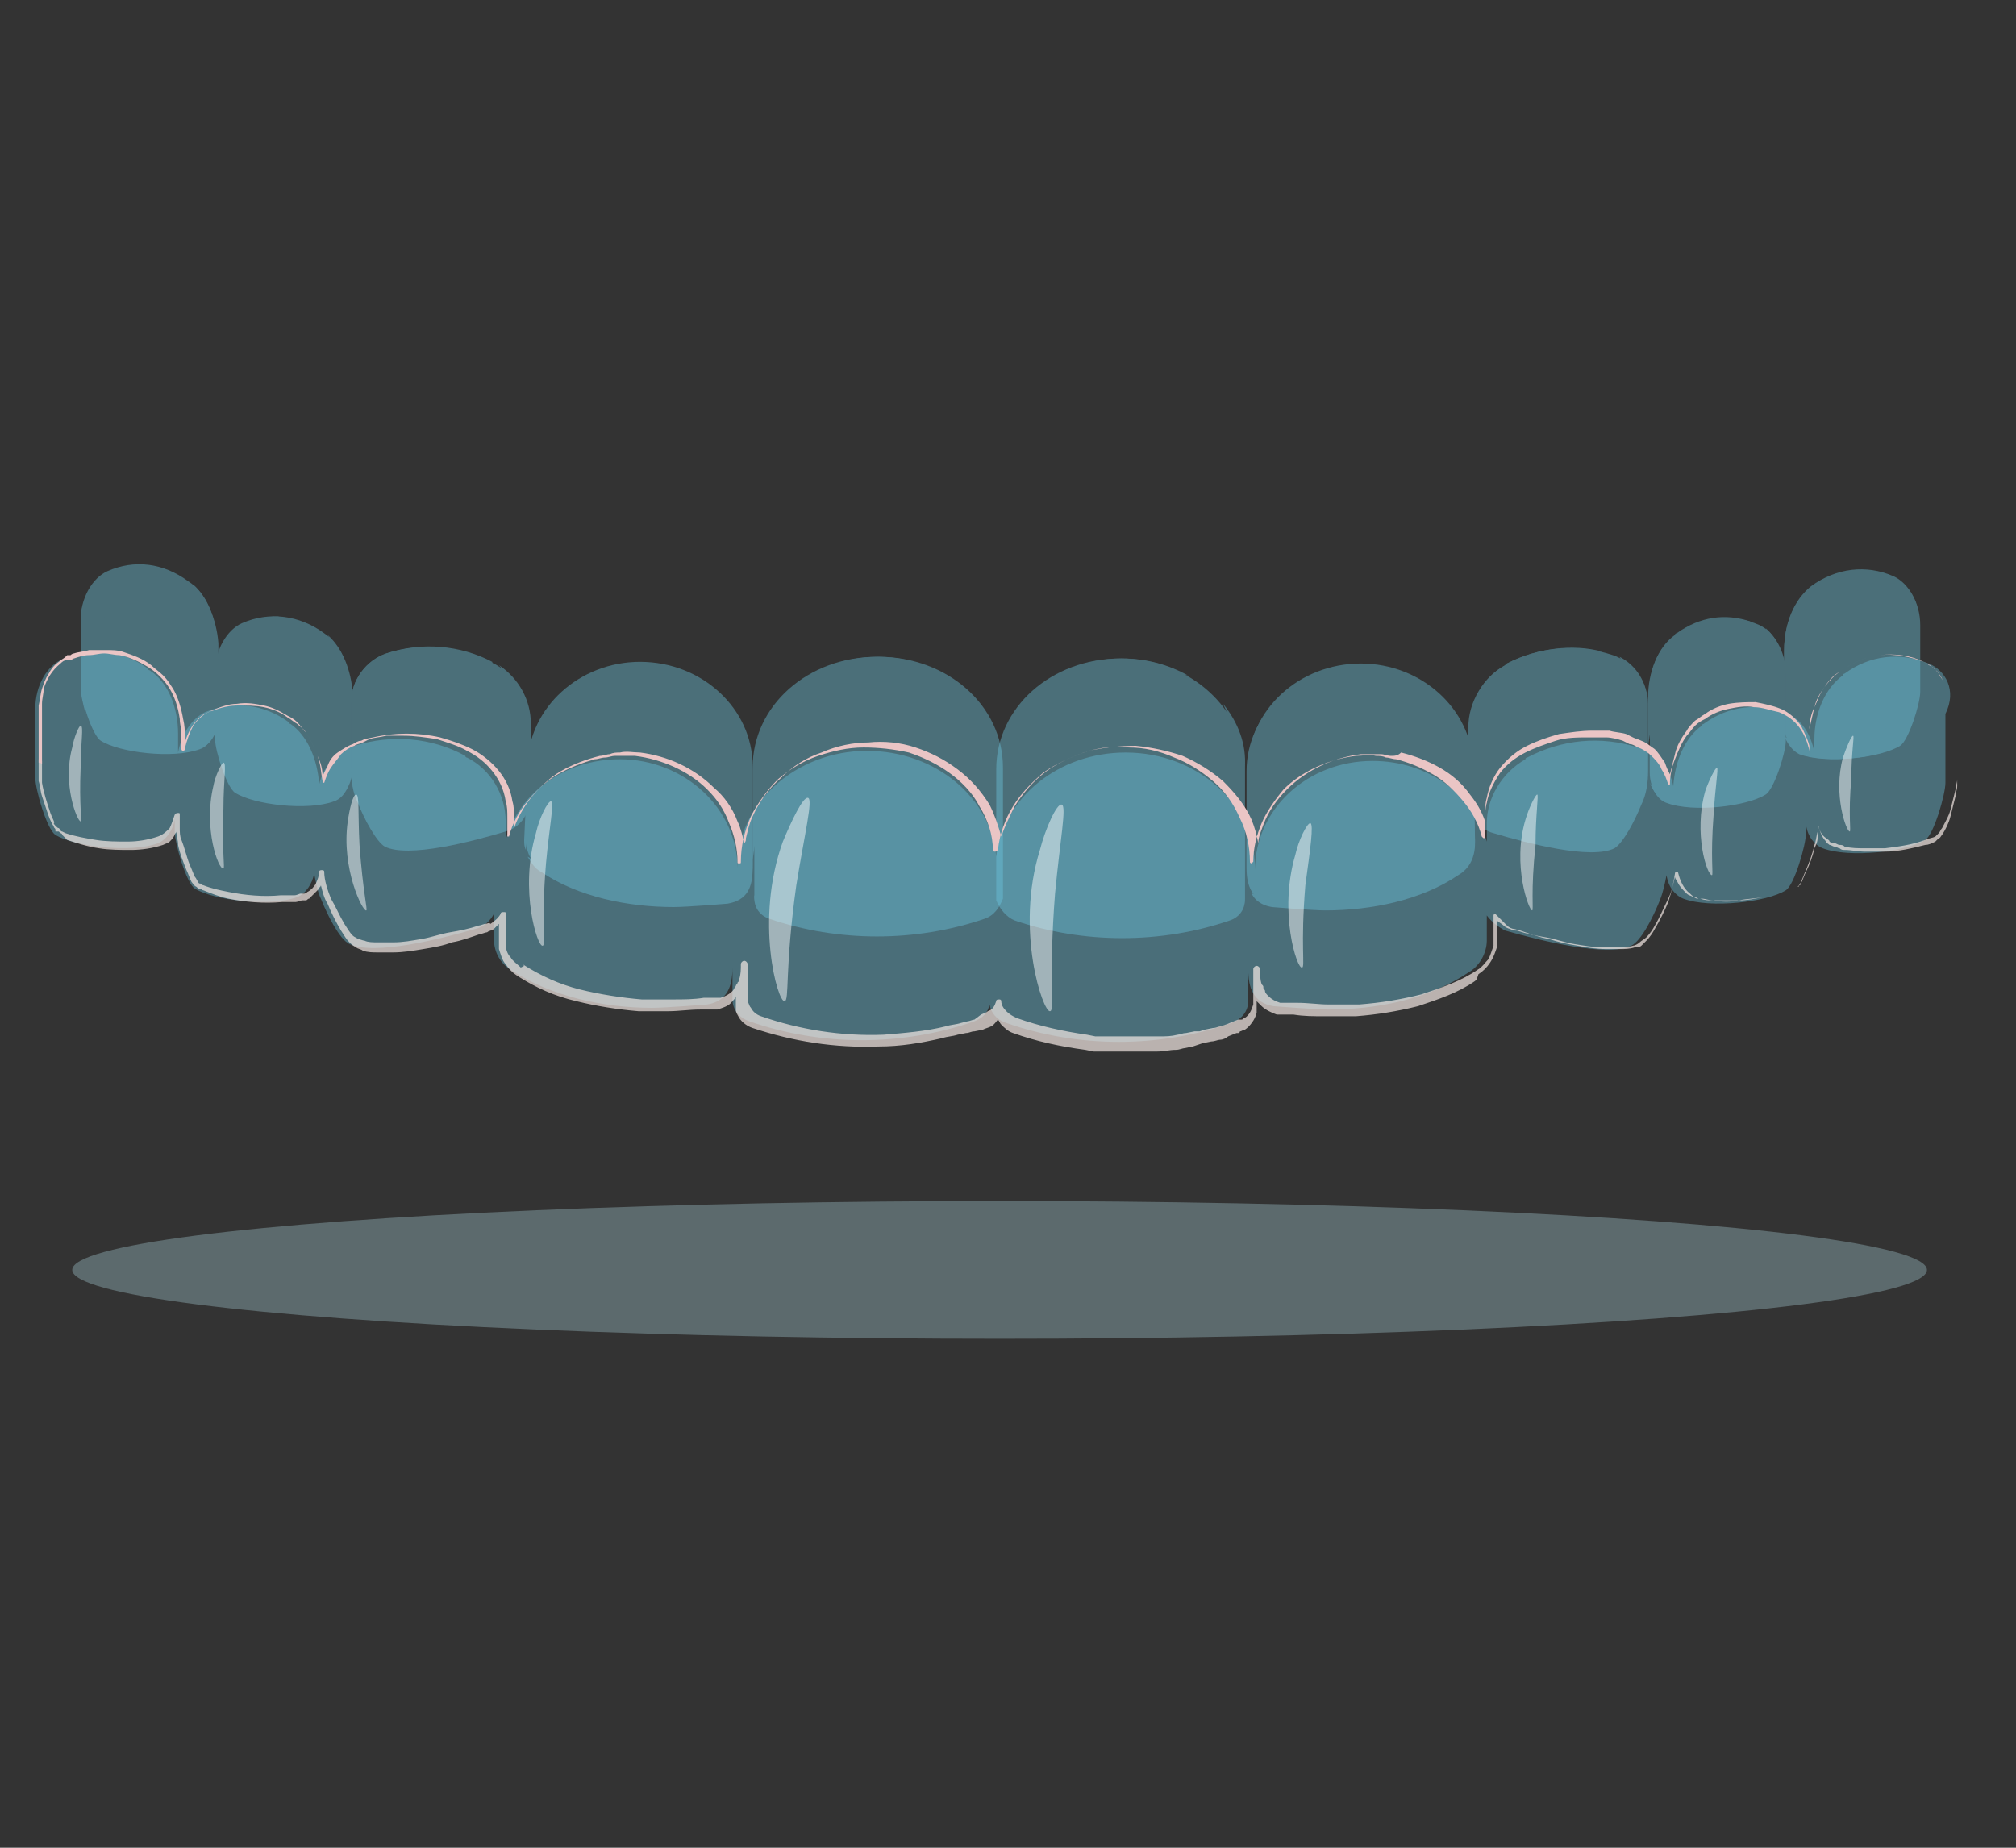 <?xml version="1.0" encoding="UTF-8"?>
<!-- Generator: Adobe Illustrator 24.0.2, SVG Export Plug-In . SVG Version: 6.00 Build 0)  -->
<svg xmlns="http://www.w3.org/2000/svg" xmlns:xlink="http://www.w3.org/1999/xlink" version="1.1" id="Layer_1" x="0px" y="0px" viewBox="0 0 120 110" style="enable-background:new 0 0 120 110;" xml:space="preserve">
<rect x="0" y="0" width="120" height="110" fill="#333333" stroke="none"/>
<style type="text/css">
	.st0{opacity:0.3;fill:#BAE9F4;}
	.st1{opacity:0.4;}
	.st2{fill:#6DC7E2;}
	.st3{opacity:0.4;fill:#6DC7E2;}
	.st4{opacity:0.7;fill:#F4E9E4;}
	.st5{fill:#EAC5C5;}
	.st6{opacity:0.8;}
	.st7{opacity:0.6;fill:#FFFFFF;}
</style>
<ellipse class="st0" cx="59.5" cy="75.6" rx="55.2" ry="4.1"></ellipse>
<g>
	<g class="st1">
		<g>
			<path class="st2" d="M11.2,34.6C11.2,34.6,11.2,34.6,11.2,34.6C9.7,33.5,8,33.3,6.4,34l0,0c-0.9,0.4-1.6,1.6-1.6,2.9v4     c0,0.7,0.7,2.9,1.2,3.2c1.1,0.7,4.3,1.1,5.9,0.5c0.6-0.2,1-1,1-1.8l0-4.4C12.9,36.8,12.3,35.3,11.2,34.6z"></path>
			<path class="st2" d="M11.5,34.8c0.5,0.8,0.8,1.8,0.8,2.8l0,4.4c0,0.8-0.4,1.6-1,1.8c-1.5,0.6-4.6,0.1-5.7-0.4     c0.2,0.3,0.3,0.5,0.5,0.6c1.1,0.7,4.3,1.1,5.9,0.5c0.6-0.2,1-1,1-1.8l0-4.4C12.9,36.9,12.3,35.5,11.5,34.8z"></path>
			<path class="st2" d="M5.1,42.5c-0.4-2.6,0.2-4.1,1.4-6.3c0.6-1.1,1.3-2,2-2.5c-0.7,0-1.4,0.1-2.1,0.4h0c-0.9,0.4-1.6,1.6-1.6,2.9     v4C4.8,41.2,4.9,41.8,5.1,42.5z"></path>
		</g>
		<g>
			<path class="st2" d="M19.3,37.7C19.2,37.6,19.2,37.6,19.3,37.7c-1.5-1.1-3.3-1.3-4.9-0.6l0,0c-0.9,0.4-1.6,1.6-1.6,2.9v4     c0,0.7,0.7,2.9,1.2,3.2c1.1,0.7,4.3,1.1,5.9,0.5c0.6-0.2,1-1,1-1.8l0-4.4C20.9,39.8,20.3,38.4,19.3,37.7z"></path>
			<path class="st2" d="M19.5,37.8c0.5,0.8,0.8,1.8,0.8,2.8l0,4.4c0,0.8-0.4,1.6-1,1.8c-1.5,0.6-4.6,0.1-5.7-0.4     c0.2,0.3,0.3,0.5,0.5,0.6c1.1,0.7,4.3,1.1,5.9,0.5c0.6-0.2,1-1,1-1.8l0-4.4C20.9,39.9,20.4,38.6,19.5,37.8z"></path>
			<path class="st2" d="M13.2,45.5c-0.4-2.6,0.2-4.1,1.4-6.3c0.6-1.1,1.3-2,2-2.5c-0.7,0-1.4,0.1-2.1,0.4h0     c-0.9,0.4-1.6,1.6-1.6,2.9v4C12.8,44.2,13,44.9,13.2,45.5z"></path>
		</g>
		<g>
			<path class="st2" d="M29.4,39.5c0,0-0.1,0-0.1-0.1c-1.9-1-4.2-1.2-6.3-0.5l0,0c-1.2,0.4-2.1,1.6-2.1,2.9v4c0,0.7,0.1,1.4,0.4,2     c0.4,1,1.1,2.3,1.6,2.6c1.4,0.7,5.2-0.3,7.2-0.9c0.8-0.2,1.4-1,1.4-1.8l0-4.4C31.6,41.6,30.7,40.2,29.4,39.5z"></path>
			<path class="st2" d="M29.7,39.6c0.7,0.8,1.1,1.8,1.1,2.8l0,4.4c0,0.8-0.6,1.6-1.4,1.8c-2,0.6-5.5,1.5-7,1     c0.2,0.3,0.4,0.5,0.6,0.6c1.4,0.7,5.2-0.3,7.2-0.9c0.8-0.2,1.4-1,1.4-1.8l0-4.4C31.6,41.7,30.9,40.4,29.7,39.6z"></path>
			<path class="st2" d="M23.2,41c0.8-1.1,1.7-2,2.6-2.5c-0.9,0-1.9,0.1-2.8,0.4h0c-1.2,0.4-2.1,1.6-2.1,2.9v3.9c0,0.7,0.1,1.3,0.4,2     c0.2,0.5,0.4,1,0.7,1.5C21.2,46.3,21.6,43.4,23.2,41z"></path>
		</g>
		<g>
			<path class="st2" d="M43.4,53.7c0,0-2.4,0.2-3.2,0.2c-2.7,0-5.7-0.6-7.9-2.1v0c-0.7-0.4-1-1.1-1-1.9l0.1-4.4     c0.1-3.4,3.1-6.1,6.7-6.1h0c3.7,0,6.7,2.8,6.7,6.2v5.8C44.8,52.7,44.5,53.5,43.4,53.7z"></path>
			<path class="st2" d="M42.5,41.1c0.8,1,1.3,2.3,1.3,3.7v5.8c0,1.1-0.3,1.9-1.5,2.1c0,0-2.4,0.2-3.2,0.2c-2.6,0-5.5-0.6-7.7-1.9     c0.2,0.3,0.4,0.7,0.8,0.9v0c2.2,1.5,5.2,2.1,7.9,2.1c0.8,0,3.2-0.2,3.2-0.2c1.2-0.2,1.5-1,1.5-2.1v-5.8     C44.8,43.9,43.9,42.2,42.5,41.1z"></path>
			<path class="st2" d="M32,47.3c0.4-1.2,1.1-3.4,3.1-5.2c1.4-1.3,2.9-2,4.3-2.4c-0.4-0.1-0.8-0.1-1.3-0.1h0c-3.7,0-6.7,2.7-6.7,6.1     L31.2,50c0,0.2,0,0.4,0.1,0.6C31.4,49.6,31.6,48.5,32,47.3z"></path>
		</g>
		<g>
			<path class="st2" d="M58.6,54.7L58.6,54.7c-4.1,1.4-8.7,1.4-12.8,0h0c-0.6-0.2-0.9-0.7-0.9-1.2v-7.8c0-3.6,3.3-6.6,7.4-6.6h0     c4.1,0,7.4,2.9,7.4,6.6v7.8C59.5,54,59.2,54.5,58.6,54.7z"></path>
			<path class="st2" d="M58.2,41.8c0.4,0.8,0.6,1.7,0.6,2.6v7.8c0,0.5-0.4,1-0.9,1.2v0c-4.1,1.4-8.7,1.4-12.8,0v0     c-0.1,0-0.1,0-0.2-0.1v0.1c0,0.5,0.4,1,0.9,1.2v0c4.1,1.4,8.7,1.4,12.8,0v0c0.6-0.2,0.9-0.7,0.9-1.2v-7.8     C59.5,44.2,59,42.9,58.2,41.8z"></path>
			<path class="st2" d="M45.5,47.5c0.9-3.4,1.8-4.6,2.2-5c1.9-2.2,4.7-2.9,6.7-3.1c-0.7-0.2-1.4-0.3-2.2-0.3c-4.1,0-7.4,2.9-7.4,6.6     v5.5C45,49.7,45.3,48.5,45.5,47.5z"></path>
		</g>
	</g>
	<g class="st1">
		<g>
			<path class="st2" d="M107.8,34.9C107.8,34.9,107.9,34.9,107.8,34.9c1.5-1.1,3.3-1.3,4.9-0.6l0,0c0.9,0.4,1.6,1.6,1.6,2.9v4     c0,0.7-0.7,2.9-1.2,3.2c-1.1,0.7-4.3,1.1-5.9,0.5c-0.6-0.2-1-1-1-1.8l0-4.4C106.2,37.1,106.8,35.7,107.8,34.9z"></path>
			<path class="st2" d="M113.1,34.6c0.2,0.5,0.3,1,0.3,1.6v4c0,0.7-0.7,2.9-1.2,3.2c-1.1,0.7-4.3,1.1-5.9,0.5c0,0-0.1,0-0.1-0.1     c0.2,0.5,0.5,0.9,0.9,1.1c1.6,0.6,4.8,0.2,5.9-0.5c0.4-0.3,1.2-2.5,1.2-3.2v-4C114.3,36.1,113.8,35.1,113.1,34.6z"></path>
			<path class="st2" d="M112.3,34.2c-1.5-0.5-3-0.3-4.4,0.7c0,0-0.1,0-0.1,0.1c-1,0.7-1.6,2.2-1.6,3.7l0,3.4c0-0.7,0.1-1.4,0.4-2.1     C107.5,37.2,109.8,35.4,112.3,34.2z"></path>
		</g>
		<g>
			<path class="st2" d="M99.8,37.8C99.8,37.8,99.8,37.7,99.8,37.8c1.5-1.1,3.3-1.3,4.9-0.6l0,0c0.9,0.4,1.6,1.6,1.6,2.9v4     c0,0.7-0.7,2.9-1.2,3.2c-1.1,0.7-4.3,1.1-5.9,0.5c-0.6-0.2-1-1-1-1.8l0-4.4C98.1,39.9,98.7,38.5,99.8,37.8z"></path>
			<path class="st2" d="M105.1,37.4c0.2,0.5,0.3,1,0.3,1.6v4c0,0.7-0.7,2.9-1.2,3.2c-1.1,0.7-4.3,1.1-5.9,0.5c0,0-0.1,0-0.1-0.1     c0.2,0.5,0.5,0.9,0.9,1.1c1.6,0.6,4.8,0.2,5.9-0.5c0.4-0.3,1.2-2.5,1.2-3.2v-4C106.2,39,105.8,38,105.1,37.4z"></path>
			<path class="st2" d="M104.2,37c-1.5-0.5-3-0.3-4.4,0.7c0,0-0.1,0-0.1,0.1c-1,0.7-1.6,2.2-1.6,3.7l0,3.4c0-0.7,0.1-1.4,0.4-2.1     C99.4,40,101.8,38.2,104.2,37z"></path>
		</g>
		<g>
			<path class="st2" d="M89.6,39.6c0,0,0.1,0,0.1-0.1c1.9-1,4.2-1.2,6.3-0.5l0,0c1.2,0.4,2.1,1.6,2.1,2.9v4c0,0.7-0.1,1.4-0.4,2     c-0.4,1-1.1,2.3-1.6,2.6c-1.4,0.7-5.2-0.3-7.2-0.9c-0.8-0.2-1.4-1-1.4-1.8l0-4.4C87.5,41.7,88.3,40.3,89.6,39.6z"></path>
			<path class="st2" d="M96.4,39.1c0.3,0.5,0.4,1,0.4,1.6v4c0,0.7-0.1,1.4-0.4,2c-0.4,1-1.1,2.3-1.6,2.6c-1.4,0.7-5.2-0.3-7.2-0.9     c0.2,0.5,0.7,1,1.2,1.1c2.1,0.6,5.8,1.6,7.2,0.9c0.6-0.3,1.2-1.6,1.6-2.6c0.3-0.6,0.4-1.3,0.4-2v-4     C98.1,40.7,97.4,39.6,96.4,39.1z"></path>
			<path class="st2" d="M89.7,39.5c0,0-0.1,0-0.1,0.1c-1.3,0.7-2.2,2.2-2.2,3.7l0,4.4c0,0.3,0.1,0.5,0.2,0.8c0.1-1,0.2-2.5,0.7-4.3     c0.4-1.7,0.7-2.5,1.1-3.2c1.3-1.8,3.8-2.2,6-2.2C93.6,38.3,91.5,38.6,89.7,39.5z"></path>
		</g>
		<g>
			<path class="st2" d="M75.7,53.8c0,0,2.4,0.2,3.2,0.2c2.7,0,5.7-0.6,7.9-2.1v0c0.7-0.4,1-1.1,1-1.9l-0.1-4.4     c-0.1-3.4-3.1-6.1-6.7-6.1h0c-3.7,0-6.7,2.8-6.7,6.2v5.8C74.2,52.8,74.5,53.6,75.7,53.8z"></path>
			<path class="st2" d="M83.9,40.3c-0.9-0.4-1.9-0.6-3-0.6h0c-3.7,0-6.7,2.8-6.7,6.2v5.8c0,0.6,0.1,1.1,0.4,1.5     c-0.2-1.9-0.2-4.1,0.2-6.3c0.2-1.2,0.7-3,2.2-4.3c0.3-0.3,1-0.9,2.5-1.5C81.2,40.5,82.7,40.3,83.9,40.3z"></path>
			<path class="st2" d="M87.7,45.8c0-2.1-1.3-4-3.1-5.1c1.2,1.1,2,2.6,2,4.3l0.1,4.4c0,0.7-0.4,1.4-1,1.9v0     c-2.2,1.5-5.2,2.1-7.9,2.1c-0.8,0-3.2-0.2-3.2-0.2c-0.1,0-0.1,0-0.1,0c0.2,0.4,0.6,0.7,1.2,0.8c0,0,2.4,0.2,3.2,0.2     c2.7,0,5.7-0.6,7.9-2.1v0c0.7-0.4,1-1.1,1-1.9L87.7,45.8z"></path>
		</g>
		<g>
			<path class="st2" d="M60.4,54.8L60.4,54.8c4.1,1.4,8.7,1.4,12.8,0c0.6-0.2,0.9-0.7,0.9-1.2v-7.8c0-3.6-3.3-6.6-7.4-6.6h0     c-4.1,0-7.4,2.9-7.4,6.6v7.8C59.5,54.1,59.9,54.6,60.4,54.8z"></path>
			<path class="st2" d="M70.7,40.2c-1.1-0.6-2.4-1-3.9-1h0c-4.1,0-7.4,2.9-7.4,6.6v2.5c0.1-0.5,0.2-1,0.4-1.5c0.3-1,1.2-3.3,3.3-4.9     C65.8,39.9,69,40.1,70.7,40.2z"></path>
			<path class="st2" d="M72.8,41.9c0.4,0.8,0.6,1.7,0.6,2.6v7.8c0,0.5-0.4,1-0.9,1.2v0c-4.1,1.4-8.7,1.4-12.8,0v0     c-0.1,0-0.1,0-0.2-0.1v0.1c0,0.5,0.4,1,0.9,1.2v0c4.1,1.4,8.7,1.4,12.8,0v0c0.6-0.2,0.9-0.7,0.9-1.2v-7.8     C74.2,44.3,73.7,43,72.8,41.9z"></path>
		</g>
	</g>
</g>
<g>
	<path class="st3" d="M114.8,39.5c-1.7-0.7-3.5-0.5-5,0.6c0,0-0.1,0-0.1,0.1c-1.1,0.8-1.7,2.3-1.7,3.8l0,0.8c-0.2-1.1-0.8-2-1.6-2.3   c-1.7-0.7-3.5-0.5-5,0.6c0,0-0.1,0-0.1,0.1c-1,0.7-1.6,2.1-1.7,3.6c-0.2-1.1-1-2-2.1-2.3c-2.2-0.7-4.5-0.5-6.6,0.6   c0,0-0.1,0-0.1,0.1c-1.4,0.8-2.3,2.3-2.3,3.8l0,1.1c-0.8-2.8-3.5-4.8-6.8-4.8h0c-3.9,0-7,2.9-7,6.5v-0.1c0-3.8-3.4-6.9-7.7-6.9h0   c-4,0-7.3,2.7-7.7,6.2c-0.3-3.5-3.6-6.3-7.7-6.3h0c-4.2,0-7.7,3.1-7.7,6.9v0.1c0-3.6-3.2-6.5-7-6.5h0c-3.3,0-6,2-6.8,4.8l0-1.1   c0-1.6-0.9-3.1-2.3-3.8c0,0-0.1,0-0.1-0.1c-2-1.1-4.4-1.3-6.6-0.6c-1.1,0.4-1.9,1.3-2.1,2.3c-0.1-1.5-0.7-2.9-1.7-3.6   c0,0-0.1,0-0.1-0.1c-1.5-1.1-3.3-1.3-5-0.6c-0.8,0.4-1.4,1.3-1.6,2.4l0-1.1c0-1.6-0.6-3.1-1.7-3.8c0,0-0.1,0-0.1-0.1   c-1.5-1.1-3.3-1.3-5-0.6c-1,0.4-1.7,1.6-1.7,3v4.1c0,0.7,0.7,3.1,1.2,3.4c1.1,0.7,4.5,1.1,6.1,0.5c0.5-0.2,0.9-0.8,1-1.4v0.7   c0,0.7,0.7,3.1,1.2,3.4c1.1,0.7,4.5,1.1,6.1,0.5c0.5-0.2,0.9-0.8,1-1.4c0.1,0.5,0.2,1.1,0.4,1.5c0.4,1,1.1,2.4,1.7,2.7   c1.5,0.7,5.4-0.3,7.5-0.9c0.5-0.1,0.9-0.5,1.1-0.9l0,1.5c0,0.8,0.4,1.5,1.1,1.9v0c2.3,1.5,5.4,2.2,8.3,2.2c0.8,0,3.3-0.2,3.3-0.2   c1.2-0.2,1.5-1.1,1.5-2.2v1.9c0,0.6,0.4,1.1,1,1.3h0c4.3,1.5,9.1,1.5,13.4,0c0.5-0.2,0.8-0.5,0.9-1c0.1,0.5,0.4,0.9,1,1.1h0   c4.3,1.5,9.1,1.5,13.4,0c0.6-0.2,1-0.7,1-1.3v-1.9c0,1.1,0.3,2,1.5,2.2c0,0,2.5,0.2,3.3,0.2c2.8,0,5.9-0.6,8.3-2.2v0   c0.7-0.4,1.1-1.2,1.1-1.9l0-1.5c0.3,0.4,0.7,0.7,1.1,0.9c2.1,0.6,6.1,1.6,7.5,0.9c0.6-0.3,1.3-1.7,1.7-2.7c0.2-0.5,0.3-1,0.4-1.5   c0.1,0.7,0.5,1.2,1,1.4c1.6,0.6,5,0.2,6.1-0.5c0.5-0.3,1.2-2.7,1.2-3.4v-0.5c0.1,0.7,0.5,1.2,1,1.4c1.6,0.6,5,0.2,6.1-0.5   c0.5-0.3,1.2-2.7,1.2-3.4v-4.1C116.5,41.1,115.8,39.9,114.8,39.5z"></path>
	<path class="st4" d="M116.5,46.2l0-2.4c0,0,0,0,0,0L116.5,46.2l0,0.3c0,0.1,0,0.2,0,0.3c0,0.2-0.1,0.4-0.1,0.6   c-0.1,0.4-0.2,0.8-0.3,1.2c-0.1,0.4-0.3,0.8-0.5,1.1c-0.1,0.1-0.1,0.2-0.2,0.2c0,0-0.1,0.1-0.1,0.1l-0.1,0.1   c-0.2,0.1-0.4,0.2-0.6,0.2c-0.8,0.2-1.6,0.4-2.4,0.4c-0.2,0-0.4,0-0.6,0c-0.1,0-0.2,0-0.3,0c-0.1,0-0.2,0-0.3,0   c-0.4,0-0.8-0.1-1.2-0.1c-0.1,0-0.2,0-0.3-0.1c-0.1,0-0.2-0.1-0.3-0.1c-0.1,0-0.2-0.1-0.3-0.1c-0.1-0.1-0.2-0.1-0.2-0.2   c-0.3-0.3-0.4-0.7-0.5-1.1c0,0,0,0,0,0c0,0,0,0,0,0l0,0.4c0,0.1,0,0.1,0,0.2c0,0.1,0,0.1,0,0.2c0,0.3-0.1,0.5-0.2,0.7   c-0.1,0.5-0.3,1-0.5,1.4c-0.1,0.2-0.2,0.5-0.3,0.7c0,0.1-0.1,0.1-0.1,0.1c0,0,0,0-0.1,0.1l-0.1,0c-0.1,0-0.1,0.1-0.2,0.1l-0.2,0.1   c-0.5,0.2-1,0.3-1.5,0.4c-0.5,0.1-1,0.1-1.5,0.2c-0.5,0-1,0-1.5,0c-0.3,0-0.5-0.1-0.7-0.1l-0.1,0l-0.1,0l-0.2-0.1   c-0.1,0-0.2-0.1-0.3-0.2c-0.4-0.3-0.6-0.8-0.7-1.2c0,0,0-0.1-0.1-0.1c0,0-0.1,0-0.1,0.1l0,0c-0.1,0.6-0.2,1.1-0.4,1.7   c-0.2,0.5-0.5,1.1-0.8,1.6c-0.1,0.2-0.3,0.5-0.5,0.7c-0.1,0.1-0.2,0.2-0.3,0.3c-0.1,0.1-0.3,0.1-0.4,0.1c-0.3,0.1-0.6,0.1-0.8,0.1   c-0.3,0-0.6,0-0.9,0c-0.6,0-1.2-0.1-1.7-0.2c-0.6-0.1-1.1-0.2-1.7-0.4c-0.6-0.1-1.1-0.3-1.7-0.5c-0.1,0-0.3-0.1-0.4-0.1   c-0.1,0-0.3-0.1-0.4-0.2c-0.2-0.2-0.4-0.4-0.6-0.6c0,0-0.1-0.1-0.1-0.1c-0.1,0-0.1,0.1-0.1,0.1l0,0l0,0.9l0,0.5c0,0.2,0,0.3,0,0.4   c-0.1,0.3-0.2,0.6-0.3,0.8c-0.2,0.2-0.4,0.5-0.6,0.6l-0.1,0.1l0.1-0.1c-1,0.7-2.2,1.1-3.4,1.5c-1.2,0.3-2.4,0.5-3.7,0.6   c-0.3,0-0.6,0-0.9,0l-0.2,0c-0.1,0-0.2,0-0.2,0c-0.2,0-0.3,0-0.5,0c-0.6,0-1.2-0.1-1.9-0.1l-0.5,0l-0.2,0c0,0,0,0-0.1,0l-0.1,0   l-0.1,0c-0.3-0.1-0.5-0.2-0.7-0.4c-0.1-0.1-0.2-0.2-0.2-0.3c0-0.1-0.1-0.1-0.1-0.2c0-0.1,0-0.1-0.1-0.2c-0.1-0.3-0.1-0.6-0.1-0.9v0   v0c0-0.1-0.1-0.2-0.2-0.2c-0.1,0-0.2,0.1-0.2,0.2l0,1.1l0,0.5l0,0.3c0,0,0,0.1,0,0.1c0,0,0,0.1,0,0.1c-0.1,0.3-0.2,0.6-0.5,0.8   c-0.1,0-0.1,0.1-0.2,0.1c0,0-0.1,0-0.1,0c0,0-0.1,0-0.1,0l-0.5,0.2c-0.2,0.1-0.3,0.1-0.5,0.2c-0.2,0-0.3,0.1-0.5,0.1l-0.5,0.1   l-0.3,0.1l-0.3,0l-0.5,0.1c-0.2,0-0.4,0.1-0.5,0.1c-0.4,0.1-0.7,0.1-1.1,0.1c-0.1,0-0.2,0-0.3,0l-0.3,0c-0.2,0-0.4,0-0.5,0   c-0.4,0-0.7,0-1.1,0l-0.5,0l-0.5,0l-0.3,0c-0.1,0-0.2,0-0.3,0l-0.5-0.1c-1.4-0.2-2.8-0.5-4.2-1l-0.1,0l0.1,0   c-0.2-0.1-0.4-0.2-0.6-0.4c-0.2-0.2-0.3-0.4-0.3-0.6c0-0.1-0.1-0.1-0.1-0.1c-0.1,0-0.2,0-0.2,0.1c-0.1,0.3-0.2,0.5-0.5,0.6   c-0.1,0.1-0.2,0.1-0.4,0.2L58,60.7c-0.1,0-0.3,0.1-0.4,0.1l-0.4,0.1c-0.3,0.1-0.6,0.1-0.9,0.2c-1.2,0.3-2.5,0.4-3.7,0.5   c-2.5,0.1-5-0.3-7.3-1.1c0,0,0,0,0,0c-0.3-0.1-0.5-0.3-0.6-0.5c-0.1-0.1-0.1-0.2-0.2-0.4c0-0.1,0-0.1,0-0.2c0,0,0-0.1,0-0.1l0-0.1   l0-1.8v0c0-0.1-0.1-0.2-0.2-0.2c-0.1,0-0.2,0.1-0.2,0.2v0c0,0.3,0,0.6-0.1,0.9c0,0.1,0,0.1-0.1,0.2c0,0.1-0.1,0.1-0.1,0.2   c-0.1,0.1-0.1,0.2-0.2,0.3c-0.2,0.2-0.4,0.3-0.7,0.4l-0.1,0l-0.1,0c0,0,0,0-0.1,0l-0.2,0l-0.5,0c-0.6,0.1-1.2,0.1-1.9,0.1   c-0.2,0-0.3,0-0.5,0c-0.1,0-0.2,0-0.2,0l-0.2,0c-0.3,0-0.6,0-0.9,0c-1.2-0.1-2.5-0.3-3.7-0.6c-1.2-0.3-2.3-0.8-3.4-1.5l0.1,0.1   L31,57.6c-0.2-0.2-0.5-0.4-0.6-0.6c-0.2-0.2-0.3-0.5-0.3-0.8c0-0.1,0-0.3,0-0.4l0-0.5l0-0.9c0-0.1,0-0.1-0.1-0.1   c-0.1,0-0.2,0-0.2,0.1c-0.1,0.2-0.3,0.4-0.6,0.6C29.1,54.9,29,55,28.9,55c-0.1,0-0.3,0.1-0.4,0.1c-0.6,0.2-1.1,0.3-1.7,0.4   c-0.6,0.1-1.1,0.3-1.7,0.4c-0.6,0.1-1.1,0.2-1.7,0.2c-0.3,0-0.6,0-0.9,0c-0.3,0-0.6,0-0.8-0.1c-0.1,0-0.3-0.1-0.4-0.1   c-0.1-0.1-0.2-0.1-0.3-0.2c-0.2-0.2-0.3-0.4-0.5-0.7c-0.3-0.5-0.5-1-0.8-1.5c-0.2-0.5-0.4-1.1-0.4-1.6c0-0.1-0.1-0.1-0.1-0.1   c-0.1,0-0.2,0-0.2,0.1c0,0.2-0.1,0.5-0.2,0.7c-0.1,0.2-0.3,0.4-0.5,0.5c0,0-0.1,0.1-0.2,0.1l-0.1,0l-0.1,0c-0.1,0-0.2,0.1-0.4,0.1   l-0.2,0c-0.1,0-0.1,0-0.2,0l-0.2,0c-0.1,0-0.1,0-0.2,0c-1,0.1-2.1,0-3.1-0.2c-0.5-0.1-1-0.2-1.5-0.4c-0.1,0-0.1-0.1-0.2-0.1   c-0.1,0-0.1-0.1-0.1-0.1c-0.1-0.1-0.1-0.2-0.2-0.3c-0.1-0.2-0.2-0.5-0.3-0.7c-0.2-0.5-0.3-1-0.5-1.5c-0.1-0.2-0.1-0.5-0.1-0.7   l0-0.8c0-0.1,0-0.1-0.1-0.1c-0.1,0-0.1,0-0.2,0.1c-0.1,0.3-0.2,0.6-0.3,0.8c-0.2,0.2-0.4,0.4-0.7,0.5c-0.6,0.2-1.2,0.3-1.8,0.3   c-0.6,0-1.3,0-1.9-0.1c-0.6-0.1-1.2-0.2-1.8-0.4l-0.2-0.1c0,0-0.1,0-0.1-0.1l-0.1-0.1c-0.1,0-0.1-0.1-0.2-0.1   c0-0.1-0.1-0.1-0.1-0.2C3.3,49,3.1,48.7,3,48.4c-0.2-0.6-0.4-1.2-0.5-1.8c0-0.1,0-0.2,0-0.2c0-0.1,0-0.1,0-0.2l0-0.5l0-0.4   c-0.1,0-0.1,0-0.2-0.1l0,0.4l0,0.5c0,0.1,0,0.2,0,0.2c0,0.1,0,0.2,0,0.2c0.1,0.3,0.1,0.6,0.2,0.9c0.1,0.3,0.2,0.6,0.3,0.9   c0.1,0.3,0.2,0.6,0.4,0.9c0,0.1,0.1,0.1,0.1,0.2c0,0,0,0,0,0.1c0,0,0,0,0.1,0l0,0c0,0,0,0,0,0l0.1,0l0.1,0.1c0,0,0.1,0,0.1,0.1   L4,50c0.6,0.2,1.2,0.4,1.9,0.5c0.6,0.1,1.3,0.1,1.9,0.1c0.6,0,1.3-0.1,1.9-0.3c0.2-0.1,0.3-0.1,0.4-0.2c0.1-0.1,0.2-0.2,0.3-0.4   c0-0.1,0.1-0.1,0.1-0.2v0c0,0.3,0.1,0.5,0.1,0.8c0.1,0.5,0.3,1,0.5,1.5c0.1,0.2,0.2,0.5,0.3,0.7c0.1,0.1,0.1,0.2,0.3,0.3   c0.1,0.1,0.1,0.1,0.2,0.1c0.1,0,0.1,0.1,0.2,0.1c0.5,0.2,1,0.4,1.5,0.5c1,0.2,2.1,0.3,3.2,0.2c0.1,0,0.1,0,0.2,0l0.2,0   c0.1,0,0.1,0,0.2,0l0.2,0c0.1,0,0.3-0.1,0.4-0.1l0.1,0l0.1,0c0.1,0,0.1-0.1,0.2-0.1c0.2-0.2,0.4-0.4,0.6-0.6c0-0.1,0.1-0.1,0.1-0.2   c0.1,0.4,0.2,0.8,0.4,1.1c0.2,0.5,0.5,1.1,0.8,1.6c0.2,0.3,0.3,0.5,0.5,0.7c0.1,0.1,0.2,0.2,0.4,0.3c0.1,0.1,0.3,0.1,0.4,0.2   c0.3,0.1,0.6,0.1,0.9,0.1c0.3,0,0.6,0,0.9,0c0.6,0,1.2-0.1,1.8-0.2c0.6-0.1,1.2-0.2,1.7-0.4c0.6-0.1,1.1-0.3,1.7-0.5   c0.1,0,0.3-0.1,0.4-0.1c0.1-0.1,0.3-0.1,0.4-0.2c0.1-0.1,0.2-0.2,0.3-0.3l0,0.5l0,0.5c0,0.2,0,0.3,0,0.5c0.1,0.3,0.2,0.7,0.4,0.9   c0.2,0.3,0.4,0.5,0.7,0.7l-0.1-0.1l0.1,0.1c1.1,0.7,2.2,1.2,3.5,1.5c1.2,0.3,2.5,0.5,3.7,0.6c0.3,0,0.6,0,0.9,0l0.2,0   c0.1,0,0.2,0,0.2,0c0.2,0,0.3,0,0.5,0c0.6,0,1.2-0.1,1.9-0.1l0.5,0l0.2,0c0,0,0,0,0.1,0l0.1,0l0.1,0c0.3-0.1,0.7-0.2,0.9-0.5   c0.1-0.1,0.2-0.2,0.2-0.3l0,0.3l0,0.1c0,0,0,0.1,0,0.1c0,0.1,0,0.2,0,0.3c0,0.2,0.1,0.3,0.2,0.5c0.2,0.3,0.5,0.5,0.8,0.6   c0,0,0,0,0,0c2.4,0.8,4.9,1.2,7.5,1.1c1.3,0,2.5-0.2,3.8-0.5c0.3-0.1,0.6-0.1,0.9-0.2l0.5-0.1c0.2,0,0.3-0.1,0.5-0.1l0.5-0.1   c0.2-0.1,0.3-0.1,0.5-0.2c0.2-0.1,0.3-0.3,0.4-0.4c0.1,0.1,0.1,0.2,0.2,0.3c0.2,0.2,0.4,0.4,0.7,0.5l0,0c1.4,0.5,2.8,0.8,4.3,1   l0.5,0.1c0.1,0,0.2,0,0.3,0l0.3,0l0.5,0l0.5,0c0.4,0,0.7,0,1.1,0c0.2,0,0.4,0,0.5,0l0.3,0c0.1,0,0.2,0,0.3,0c0.4,0,0.7-0.1,1.1-0.1   c0.2,0,0.4-0.1,0.5-0.1l0.5-0.1l0.3-0.1l0.3-0.1l0.5-0.1c0.2,0,0.4-0.1,0.5-0.1c0.2,0,0.4-0.1,0.5-0.2l0.5-0.2c0,0,0.1,0,0.1,0   c0,0,0.1,0,0.1-0.1c0.1,0,0.2-0.1,0.3-0.1c0.3-0.2,0.6-0.6,0.7-1c0-0.1,0-0.1,0-0.2c0-0.1,0-0.1,0-0.1l0-0.3l0-0.1   c0.1,0.1,0.2,0.2,0.3,0.3c0.2,0.2,0.6,0.4,0.9,0.5l0.1,0l0.1,0c0,0,0,0,0.1,0l0.2,0l0.5,0c0.6,0.1,1.2,0.1,1.9,0.1   c0.2,0,0.3,0,0.5,0c0.1,0,0.2,0,0.2,0l0.2,0c0.3,0,0.6,0,0.9,0c1.3-0.1,2.5-0.3,3.7-0.6c1.2-0.4,2.4-0.8,3.4-1.5l0.1-0.1L88,58   c0.3-0.2,0.5-0.4,0.7-0.7c0.2-0.3,0.3-0.6,0.4-0.9c0-0.2,0-0.3,0-0.5l0-0.5l0-0.6c0.1,0.1,0.3,0.2,0.4,0.3c0.1,0.1,0.3,0.2,0.4,0.2   c0.1,0.1,0.3,0.1,0.4,0.1c0.6,0.2,1.1,0.3,1.7,0.4c0.6,0.1,1.1,0.3,1.7,0.4c0.6,0.1,1.2,0.2,1.7,0.2c0.3,0,0.6,0,0.9,0   c0.3,0,0.6,0,0.9-0.1c0.1,0,0.3-0.1,0.4-0.2c0.1-0.1,0.3-0.2,0.4-0.3c0.2-0.2,0.4-0.5,0.5-0.7c0.3-0.5,0.5-1,0.8-1.6   c0.2-0.4,0.3-0.9,0.4-1.3c0,0.1,0.1,0.2,0.2,0.4c0.1,0.2,0.3,0.4,0.5,0.6c0.1,0.1,0.2,0.1,0.4,0.2l0.2,0.1l0.1,0l0.1,0   c0.3,0.1,0.5,0.1,0.8,0.1c0.5,0.1,1,0.1,1.5,0c0.5,0,1-0.1,1.5-0.2c0.5-0.1,1-0.2,1.5-0.4l0.2-0.1c0.1,0,0.1-0.1,0.2-0.1l0.1,0   c0,0,0.1,0,0.1-0.1c0-0.1,0.1-0.1,0.1-0.2c0.1-0.2,0.2-0.5,0.3-0.7c0.2-0.5,0.4-1,0.5-1.5c0.1-0.2,0.1-0.5,0.2-0.8   c0-0.1,0-0.1,0-0.2c0-0.1,0-0.1,0-0.2l0,0c0.1,0.3,0.2,0.6,0.5,0.8c0.1,0.1,0.2,0.1,0.2,0.2c0.1,0.1,0.2,0.1,0.3,0.1   c0.1,0,0.2,0.1,0.3,0.1c0.1,0,0.2,0,0.3,0.1c0.4,0.1,0.8,0.1,1.2,0.1c0.1,0,0.2,0,0.3,0c0.1,0,0.2,0,0.3,0c0.2,0,0.4,0,0.6,0   c0.8-0.1,1.6-0.2,2.4-0.5c0.2-0.1,0.4-0.1,0.6-0.2l0.1-0.1c0,0,0.1-0.1,0.1-0.1c0.1-0.1,0.1-0.2,0.2-0.3c0.2-0.4,0.4-0.7,0.5-1.1   c0.1-0.4,0.2-0.8,0.3-1.2c0-0.2,0.1-0.4,0.1-0.6c0-0.1,0-0.2,0-0.3L116.5,46.2z"></path>
	<path class="st5" d="M2.5,44.8l0-1.9l0-0.5c0-0.2,0-0.3,0-0.5c0-0.3,0.1-0.6,0.1-0.9c0.2-0.6,0.5-1.1,1-1.5   c0.1-0.1,0.2-0.2,0.4-0.2l0.1,0l0.1,0c0.1,0,0.1-0.1,0.2-0.1c0.3-0.1,0.6-0.2,0.9-0.2c0.3,0,0.6-0.1,0.9-0.1c0.3,0,0.6,0.1,0.9,0.1   c0.6,0.1,1.2,0.4,1.7,0.7c0.5,0.3,1,0.8,1.3,1.3c0.3,0.5,0.5,1.1,0.6,1.8c0,0.3,0.1,0.6,0.1,0.9l0,0.9c0,0,0,0.1,0.1,0.1   c0,0,0.1,0,0.1-0.1c0.1-0.5,0.3-1,0.5-1.4c0.3-0.4,0.7-0.8,1.2-0.9c0.5-0.2,1-0.3,1.5-0.3c0.5,0,1,0,1.5,0.1c0.5,0.1,1,0.3,1.4,0.6   c0.2,0.1,0.4,0.3,0.6,0.4c0.2,0.2,0.4,0.3,0.5,0.5c0.3,0.4,0.5,0.9,0.7,1.4c0.2,0.5,0.2,1,0.3,1.5c0,0,0,0,0,0.1c0,0,0.1,0,0.1,0   c0.1-0.3,0.2-0.6,0.4-0.9c0.2-0.3,0.4-0.5,0.6-0.8c0.2-0.2,0.5-0.4,0.8-0.5c0.1-0.1,0.3-0.1,0.5-0.2l0.2-0.1l0.2-0.1   c0.3-0.1,0.6-0.1,1-0.2c0.2,0,0.3,0,0.5,0c0.2,0,0.3,0,0.5,0c0.7,0,1.3,0.1,2,0.2c0.6,0.2,1.3,0.4,1.8,0.7c0.6,0.3,1.1,0.7,1.5,1.2   c0.4,0.5,0.7,1.1,0.8,1.8c0.1,0.3,0.1,0.6,0.1,1l0,1c0,0,0,0.1,0,0.1c0,0,0.1,0,0.1,0c0.2-0.8,0.6-1.5,1.1-2.1   c0.5-0.6,1.1-1.2,1.8-1.6c0.7-0.4,1.5-0.7,2.2-0.9c0.2,0,0.4-0.1,0.6-0.1c0.2,0,0.4-0.1,0.6-0.1c0.4,0,0.8,0,1.2,0   c1.6,0.2,3.2,0.9,4.3,2c0.6,0.6,1,1.2,1.3,2c0.3,0.7,0.5,1.5,0.5,2.3l0,0c0,0.1,0,0.1,0.1,0.1c0.1,0,0.1,0,0.1-0.1   c0-0.9,0.2-1.8,0.6-2.7c0.4-0.8,1-1.6,1.6-2.2c0.7-0.6,1.5-1.1,2.4-1.4c0.9-0.3,1.8-0.5,2.7-0.5c0.9,0,1.8,0.1,2.7,0.3   c0.9,0.3,1.7,0.7,2.4,1.2c0.7,0.5,1.4,1.2,1.8,2c0.5,0.8,0.8,1.7,0.8,2.6c0,0.1,0.1,0.1,0.1,0.1c0.1,0,0.1,0,0.2-0.1   c0.1-0.9,0.4-1.8,0.9-2.6c0.5-0.8,1.1-1.4,1.8-2c0.7-0.5,1.6-0.9,2.4-1.2c0.9-0.3,1.8-0.4,2.7-0.3c0.9,0,1.8,0.2,2.7,0.6   c0.8,0.3,1.6,0.8,2.3,1.4c0.7,0.6,1.2,1.3,1.6,2.2c0.4,0.8,0.6,1.7,0.6,2.6c0,0.1,0.1,0.1,0.1,0.1s0.1-0.1,0.1-0.1v0   c0-0.8,0.2-1.6,0.5-2.3c0.3-0.7,0.8-1.4,1.3-2c1.1-1.1,2.7-1.8,4.3-2c0.4,0,0.8-0.1,1.2,0c0.2,0,0.4,0,0.6,0.1   c0.2,0,0.4,0.1,0.6,0.1c0.8,0.2,1.5,0.5,2.2,0.9c0.7,0.4,1.3,1,1.8,1.6c0.5,0.6,0.9,1.3,1.1,2.1l0,0c0,0,0.1,0.1,0.1,0.1   c0.1,0,0.1,0,0.1-0.1l0-1c0-0.3,0-0.7,0.1-1c0.1-0.6,0.4-1.2,0.8-1.8c0.4-0.5,0.9-0.9,1.5-1.2c0.6-0.3,1.2-0.5,1.8-0.7   c0.6-0.2,1.3-0.2,2-0.2c0.2,0,0.3,0,0.5,0c0.2,0,0.3,0,0.5,0c0.3,0,0.7,0.1,1,0.2l0.2,0.1l0.2,0.1c0.2,0,0.3,0.1,0.5,0.2   c0.3,0.1,0.6,0.3,0.8,0.5c0.2,0.2,0.5,0.5,0.6,0.8c0.2,0.3,0.3,0.6,0.4,0.9c0,0,0,0,0,0c0,0,0.1,0,0.1,0c0-0.5,0.1-1,0.3-1.5   c0.2-0.5,0.4-1,0.7-1.4c0.2-0.2,0.3-0.4,0.5-0.6c0.2-0.2,0.4-0.3,0.6-0.4c0.4-0.3,0.9-0.5,1.4-0.6c0.5-0.1,1-0.2,1.5-0.1   c0.5,0,1,0.2,1.5,0.3c0.5,0.2,0.9,0.5,1.2,0.9c0.3,0.4,0.5,0.9,0.6,1.4c0,0,0,0,0,0c0,0,0,0,0,0l0-0.7c0-0.1,0-0.2,0-0.3   c0-0.1,0-0.2,0-0.3c0-0.4,0.1-0.9,0.3-1.3c0.1-0.4,0.3-0.8,0.6-1.2c0.3-0.4,0.6-0.7,0.9-0.9c0.7-0.5,1.5-0.9,2.4-1   c0.9-0.1,1.8,0,2.6,0.4c0.2,0.1,0.4,0.2,0.5,0.3c0.2,0.1,0.3,0.3,0.4,0.4c0.1,0.2,0.2,0.3,0.3,0.5c0,0.1,0.1,0.2,0.1,0.3   c0,0.1,0.1,0.2,0.1,0.3c0.1,0.4,0.2,0.8,0.2,1.2l0,1.2l0,0.1c0,0,0,0,0,0l0-0.1l0-1.2c0-0.4-0.1-0.8-0.2-1.2c0-0.1-0.1-0.2-0.1-0.3   c0-0.1-0.1-0.2-0.1-0.3c-0.1-0.2-0.2-0.4-0.3-0.5c-0.1-0.2-0.3-0.3-0.4-0.4c-0.2-0.1-0.3-0.2-0.5-0.3c-0.8-0.3-1.7-0.5-2.6-0.4   c-0.9,0.1-1.7,0.5-2.4,1c-0.4,0.2-0.7,0.6-0.9,0.9c-0.3,0.4-0.4,0.8-0.6,1.2c-0.1,0.4-0.2,0.9-0.3,1.3c0,0.1,0,0.2,0,0.3   c0,0.1,0,0.2,0,0.3l0,0.4c-0.1-0.4-0.3-0.8-0.5-1.2c-0.3-0.4-0.7-0.8-1.2-1c-0.5-0.2-1-0.3-1.5-0.4c-0.5,0-1,0-1.6,0.1   c-0.5,0.1-1,0.3-1.4,0.6c-0.2,0.1-0.4,0.3-0.6,0.4c-0.2,0.2-0.4,0.4-0.5,0.6c-0.3,0.4-0.6,0.9-0.7,1.4c-0.1,0.4-0.2,0.8-0.3,1.2   c-0.1-0.2-0.2-0.4-0.3-0.7c-0.2-0.3-0.4-0.6-0.6-0.8c-0.3-0.2-0.5-0.4-0.8-0.5c-0.2-0.1-0.3-0.1-0.5-0.2l-0.2-0.1l-0.2-0.1   c-0.3-0.1-0.7-0.1-1-0.2c-0.2,0-0.3,0-0.5,0c-0.2,0-0.3,0-0.5,0c-0.7,0-1.3,0.1-2,0.2c-0.7,0.2-1.3,0.4-1.9,0.7   c-0.6,0.3-1.1,0.7-1.6,1.3c-0.4,0.5-0.7,1.2-0.8,1.8c-0.1,0.3-0.1,0.7-0.1,1l0,0.4c-0.2-0.6-0.5-1.1-0.9-1.6   c-0.5-0.7-1.1-1.2-1.8-1.6c-0.7-0.4-1.5-0.7-2.3-0.9C83.2,45,83,45,82.8,45c-0.2,0-0.4-0.1-0.6-0.1c-0.4,0-0.8,0-1.2,0   c-1.6,0.2-3.2,0.9-4.4,2.1c-0.6,0.6-1.1,1.3-1.4,2.1c-0.1,0.3-0.3,0.7-0.3,1.1c0,0,0,0,0,0c-0.1-0.5-0.2-0.9-0.4-1.4   c-0.4-0.9-1-1.6-1.7-2.3c-0.7-0.6-1.5-1.1-2.4-1.5c-0.9-0.3-1.8-0.5-2.8-0.6c-0.9,0-1.9,0.1-2.8,0.3c-0.9,0.3-1.8,0.7-2.5,1.2   c-0.8,0.6-1.4,1.3-1.9,2.1c-0.3,0.6-0.6,1.2-0.8,1.8c-0.2-0.7-0.4-1.3-0.7-1.9c-0.5-0.8-1.1-1.5-1.9-2.1c-0.8-0.6-1.6-1-2.5-1.3   c-0.9-0.3-1.9-0.4-2.8-0.3c-0.9,0-1.9,0.2-2.8,0.6c-0.9,0.3-1.7,0.8-2.4,1.5c-0.7,0.6-1.3,1.4-1.7,2.3c-0.2,0.4-0.3,0.9-0.4,1.3   c0,0.1,0,0.2-0.1,0.3c-0.1-0.4-0.2-0.9-0.4-1.3c-0.3-0.8-0.8-1.5-1.4-2c-1.2-1.2-2.8-1.9-4.4-2.1c-0.4,0-0.8-0.1-1.2,0   c-0.2,0-0.4,0-0.6,0.1c-0.2,0-0.4,0.1-0.6,0.1c-0.8,0.2-1.6,0.5-2.3,0.9c-0.7,0.4-1.3,1-1.8,1.6c-0.4,0.5-0.8,1.2-1,1.8l0-0.6   c0-0.3,0-0.7-0.1-1c-0.1-0.7-0.4-1.3-0.8-1.8c-0.4-0.5-1-1-1.6-1.3c-0.6-0.3-1.2-0.5-1.9-0.7c-1.3-0.3-2.7-0.3-4,0L21.7,44   l-0.2,0.1c-0.2,0-0.3,0.1-0.5,0.2c-0.3,0.1-0.6,0.3-0.9,0.5c-0.3,0.2-0.5,0.5-0.6,0.8c-0.1,0.2-0.2,0.4-0.3,0.6   c0-0.4-0.1-0.8-0.3-1.2c-0.2-0.5-0.4-1-0.7-1.4c-0.2-0.2-0.3-0.4-0.5-0.6c-0.2-0.2-0.4-0.3-0.6-0.4c-0.5-0.3-0.9-0.5-1.4-0.6   c-0.5-0.1-1-0.2-1.6-0.1c-0.5,0-1,0.2-1.5,0.4c-0.2,0.1-0.5,0.2-0.7,0.4c-0.2,0.2-0.4,0.4-0.5,0.6c-0.2,0.3-0.3,0.6-0.4,0.9l0-0.4   c0-0.3,0-0.6-0.1-1c-0.1-0.6-0.3-1.3-0.6-1.8c-0.2-0.3-0.3-0.5-0.6-0.8c-0.2-0.2-0.5-0.4-0.7-0.6c-0.5-0.4-1.1-0.6-1.7-0.8   c-0.3-0.1-0.6-0.1-1-0.1c-0.3,0-0.6,0-1,0c-0.3,0.1-0.6,0.1-0.9,0.2c-0.1,0-0.2,0.1-0.2,0.1L4,39l-0.1,0.1   c-0.1,0.1-0.3,0.2-0.4,0.3c-0.3,0.2-0.5,0.5-0.6,0.7c-0.2,0.3-0.3,0.6-0.4,0.9c-0.1,0.3-0.1,0.6-0.2,1c0,0.2,0,0.3,0,0.5l0,0.5   l0,1.9l0,0.5c0.1,0,0.1,0,0.2,0.1L2.5,44.8z"></path>
	<g class="st6">
		<path class="st7" d="M48.1,47.5c-0.3-0.1-1,1.4-1.5,2.6c-1.7,4.7-0.3,9.6,0.1,9.5c0.3,0,0-1.9,0.7-6.9    C47.9,49.6,48.4,47.6,48.1,47.5z"></path>
		<path class="st7" d="M63.2,47.9c-0.3-0.1-1,1.5-1.3,2.7c-1.5,4.8,0.2,9.7,0.6,9.6c0.3,0-0.1-1.9,0.3-7C63.1,50,63.5,48,63.2,47.9z    "></path>
		<path class="st7" d="M32.8,47.7c-0.2,0-0.7,1-0.9,1.9c-1,3.4,0.1,6.8,0.4,6.7c0.2,0-0.1-1.3,0.2-4.9C32.7,49.2,33,47.8,32.8,47.7z    "></path>
		<path class="st7" d="M78,49c-0.2,0-0.7,1-0.9,1.9c-1,3.4,0.1,6.8,0.4,6.7c0.2,0-0.1-1.3,0.2-4.9C78,50.5,78.2,49.1,78,49z"></path>
		<path class="st7" d="M21.2,47.3c-0.2,0-0.4,0.9-0.5,1.6c-0.4,2.8,0.9,5.4,1.1,5.3c0.1,0-0.2-1.1-0.4-3.9    C21.3,48.4,21.4,47.3,21.2,47.3z"></path>
		<path class="st7" d="M91.5,47.3c-0.1,0-0.5,0.8-0.7,1.5c-0.8,2.7,0.2,5.4,0.4,5.4c0.1,0-0.1-1.1,0.2-3.9    C91.4,48.5,91.6,47.3,91.5,47.3z"></path>
		<path class="st7" d="M102.2,45.7c-0.1,0-0.5,0.8-0.7,1.4c-0.7,2.5,0.1,5,0.4,5c0.1,0-0.1-1,0.1-3.6    C102.1,46.8,102.3,45.7,102.2,45.7z"></path>
		<path class="st7" d="M13.3,45.4c-0.1,0-0.5,0.8-0.6,1.4c-0.6,2.5,0.3,5,0.6,4.9c0.1,0-0.1-1,0-3.6C13.3,46.5,13.5,45.4,13.3,45.4z    "></path>
		<path class="st7" d="M4.8,43.2c-0.1,0-0.4,0.7-0.5,1.3c-0.6,2.2,0.3,4.4,0.5,4.4c0.1,0-0.1-0.9,0-3.2C4.8,44.2,5,43.2,4.8,43.2z"></path>
		<path class="st7" d="M110.3,43.8c-0.1,0-0.4,0.7-0.6,1.3c-0.6,2.2,0.2,4.4,0.4,4.4c0.1,0-0.1-0.9,0.1-3.2    C110.2,44.7,110.4,43.8,110.3,43.8z"></path>
	</g>
</g>
</svg>

